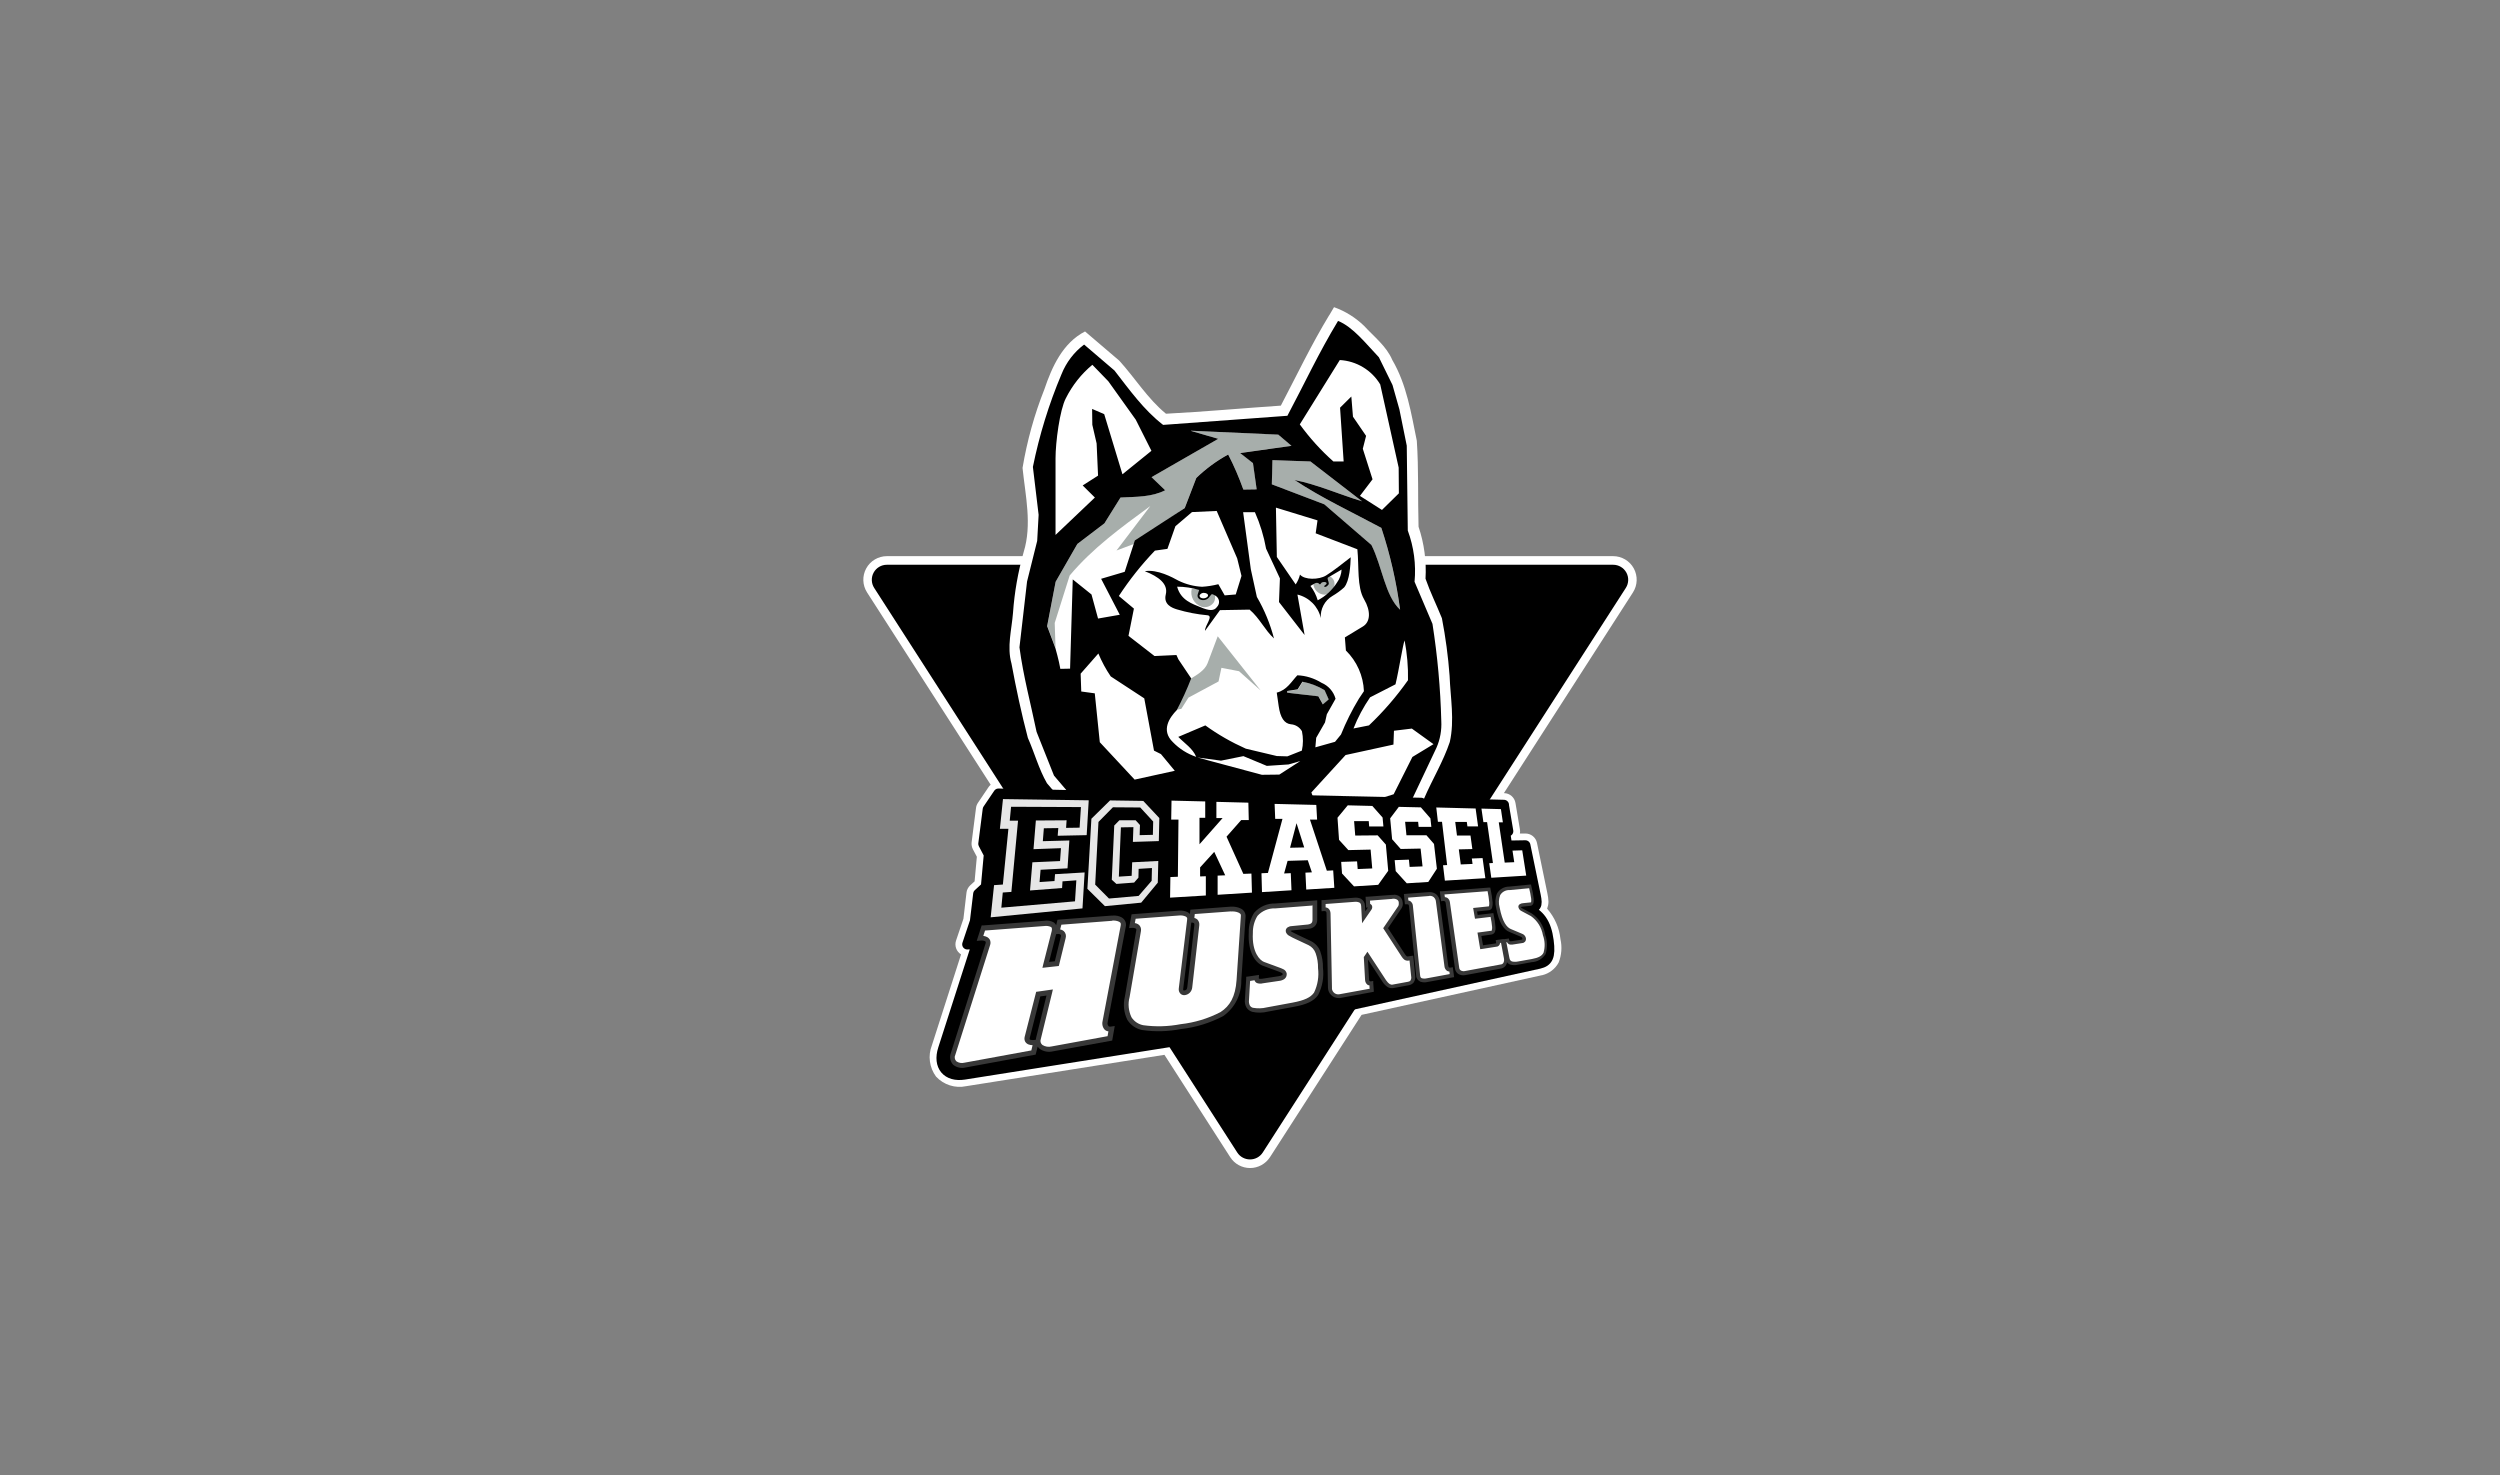 <?xml version="1.0" encoding="UTF-8"?><svg xmlns="http://www.w3.org/2000/svg" xmlns:xlink="http://www.w3.org/1999/xlink" viewBox="0 0 244 144"><rect x="0" y="0" width="244" height="144" fill="#808080" stroke="none"/><defs><style>.cls-1{clip-path:url(#clippath);}.cls-2{fill:none;}.cls-2,.cls-3,.cls-4,.cls-5,.cls-6,.cls-7,.cls-8{stroke-width:0px;}.cls-3{opacity:0;}.cls-3,.cls-5,.cls-9{fill:#000;}.cls-4{fill:#a7aeab;}.cls-9{stroke:#000;stroke-linejoin:round;}.cls-6{fill:#383838;}.cls-7{fill:#fff;}.cls-8{fill:#e6e6e6;}</style><clipPath id="clippath"><polygon class="cls-2" points="86.56 56.58 157.44 56.58 122 111.69 86.56 56.58"/></clipPath></defs><g id="Background"><rect class="cls-3" width="244" height="144"/></g><g id="Layer_10"><g id="Gruppe_10387"><g id="path4623"><path id="Pfad_7716" class="cls-7" d="M86.56,54.28c-.84,0-1.62.46-2.02,1.2-.4.74-.37,1.64.09,2.35l12.06,18.76c-.08.07-.14.14-.2.22l-1.04,1.54c-.1.15-.17.32-.19.5l-.43,3.36c-.03.24.02.48.13.69l.38.72-.22,2.4-.42.38c-.2.19-.34.44-.37.71l-.3,2.56-.72,2.13c-.17.51.03,1.07.49,1.35l-2.85,8.88c-.4,1.02-.24,2.17.41,3.05.75.8,1.86,1.16,2.94.93l19.35-3.06,6.42,9.99c.42.66,1.15,1.06,1.94,1.06.78,0,1.51-.4,1.94-1.06l8.94-13.89,17.6-3.87h.03c.69-.17,1.28-.62,1.61-1.25.28-.72.34-1.51.17-2.27-.11-1.1-.57-2.14-1.3-2.97.08-.22.13-.46.13-.69-.01-.28-.05-.56-.11-.83l-1.01-4.9c-.11-.54-.59-.93-1.15-.92h-.52c.03-.13.03-.28,0-.42l-.43-2.56c-.09-.54-.55-.95-1.11-.96h-.02l12.59-19.58c.46-.71.49-1.61.09-2.35-.4-.74-1.18-1.2-2.02-1.2h-70.88Z"/></g><g id="path4605"><path id="Pfad_7717" class="cls-5" d="M122,113.16c-.5,0-.97-.25-1.24-.67l-35.44-55.11c-.29-.45-.31-1.03-.05-1.5.26-.47.75-.76,1.29-.76h70.88c.54,0,1.03.29,1.29.76.26.47.24,1.05-.05,1.5l-35.44,55.11c-.27.42-.74.67-1.23.67ZM89.25,58.05l32.75,50.92,32.75-50.92h-65.5Z"/></g><g id="path4599"><g id="Gruppe_10386"><path id="Pfad_7718" class="cls-5" d="M86.56,56.58h70.88l-35.44,55.11-35.44-55.11Z"/><g class="cls-1"><g id="Gruppe_10385"><rect id="Rechteck_3901" class="cls-5" x="86.56" y="56.58" width="70.88" height=".15"/><rect id="Rechteck_3902" class="cls-5" x="86.56" y="56.73" width="70.88" height=".65"/><rect id="Rechteck_3903" class="cls-5" x="86.56" y="57.38" width="70.88" height=".65"/><rect id="Rechteck_3904" class="cls-5" x="86.56" y="58.03" width="70.88" height=".65"/><rect id="Rechteck_3905" class="cls-5" x="86.56" y="58.68" width="70.88" height=".65"/><rect id="Rechteck_3906" class="cls-5" x="86.56" y="59.33" width="70.88" height=".65"/><rect id="Rechteck_3907" class="cls-5" x="86.56" y="59.98" width="70.88" height=".65"/><rect id="Rechteck_3908" class="cls-5" x="86.56" y="60.63" width="70.88" height=".65"/><rect id="Rechteck_3909" class="cls-5" x="86.56" y="61.29" width="70.88" height=".65"/><rect id="Rechteck_3910" class="cls-5" x="86.56" y="61.94" width="70.88" height=".65"/><rect id="Rechteck_3911" class="cls-5" x="86.56" y="62.59" width="70.88" height=".65"/><rect id="Rechteck_3912" class="cls-5" x="86.56" y="63.24" width="70.88" height=".65"/><rect id="Rechteck_3913" class="cls-5" x="86.56" y="63.89" width="70.88" height=".65"/><rect id="Rechteck_3914" class="cls-5" x="86.56" y="64.54" width="70.88" height=".65"/><rect id="Rechteck_3915" class="cls-5" x="86.56" y="65.19" width="70.88" height=".65"/><rect id="Rechteck_3916" class="cls-5" x="86.56" y="65.84" width="70.88" height=".65"/><rect id="Rechteck_3917" class="cls-5" x="86.56" y="66.49" width="70.88" height=".65"/><rect id="Rechteck_3918" class="cls-5" x="86.56" y="67.14" width="70.88" height=".65"/><rect id="Rechteck_3919" class="cls-5" x="86.56" y="67.79" width="70.88" height=".65"/><rect id="Rechteck_3920" class="cls-5" x="86.56" y="68.44" width="70.88" height=".65"/><rect id="Rechteck_3921" class="cls-5" x="86.56" y="69.09" width="70.88" height=".65"/><rect id="Rechteck_3922" class="cls-5" x="86.56" y="69.74" width="70.88" height=".65"/><rect id="Rechteck_3923" class="cls-5" x="86.56" y="70.39" width="70.88" height=".65"/><rect id="Rechteck_3924" class="cls-5" x="86.56" y="71.04" width="70.88" height=".65"/><rect id="Rechteck_3925" class="cls-5" x="86.56" y="71.7" width="70.88" height=".65"/><rect id="Rechteck_3926" class="cls-5" x="86.56" y="72.35" width="70.88" height=".65"/><rect id="Rechteck_3927" class="cls-5" x="86.56" y="73" width="70.88" height=".65"/><rect id="Rechteck_3928" class="cls-5" x="86.56" y="73.65" width="70.88" height=".65"/><rect id="Rechteck_3929" class="cls-5" x="86.56" y="74.3" width="70.88" height=".65"/><rect id="Rechteck_3930" class="cls-5" x="86.56" y="74.95" width="70.88" height=".65"/><rect id="Rechteck_3931" class="cls-5" x="86.56" y="75.6" width="70.88" height=".65"/><rect id="Rechteck_3932" class="cls-5" x="86.56" y="76.25" width="70.88" height=".65"/><rect id="Rechteck_3933" class="cls-5" x="86.56" y="76.9" width="70.88" height=".65"/><rect id="Rechteck_3934" class="cls-5" x="86.56" y="77.55" width="70.88" height=".65"/><rect id="Rechteck_3935" class="cls-5" x="86.56" y="78.2" width="70.88" height=".65"/><rect id="Rechteck_3936" class="cls-5" x="86.56" y="78.85" width="70.88" height=".65"/><rect id="Rechteck_3937" class="cls-5" x="86.56" y="79.5" width="70.88" height=".65"/><rect id="Rechteck_3938" class="cls-5" x="86.56" y="80.15" width="70.88" height=".65"/><rect id="Rechteck_3939" class="cls-5" x="86.56" y="80.8" width="70.88" height=".65"/><rect id="Rechteck_3940" class="cls-5" x="86.56" y="81.45" width="70.88" height=".65"/><rect id="Rechteck_3941" class="cls-5" x="86.56" y="82.11" width="70.88" height=".65"/><rect id="Rechteck_3942" class="cls-5" x="86.56" y="82.76" width="70.88" height=".65"/><rect id="Rechteck_3943" class="cls-5" x="86.56" y="83.41" width="70.88" height=".65"/><rect id="Rechteck_3944" class="cls-5" x="86.56" y="84.06" width="70.88" height=".65"/><rect id="Rechteck_3945" class="cls-5" x="86.56" y="84.71" width="70.88" height=".65"/><rect id="Rechteck_3946" class="cls-5" x="86.56" y="85.36" width="70.88" height=".65"/><rect id="Rechteck_3947" class="cls-5" x="86.56" y="86.01" width="70.88" height=".65"/><rect id="Rechteck_3948" class="cls-5" x="86.56" y="86.66" width="70.88" height=".65"/><rect id="Rechteck_3949" class="cls-5" x="86.56" y="87.31" width="70.88" height=".65"/><rect id="Rechteck_3950" class="cls-5" x="86.56" y="87.96" width="70.88" height=".65"/><rect id="Rechteck_3951" class="cls-5" x="86.56" y="88.61" width="70.88" height=".65"/><rect id="Rechteck_3952" class="cls-5" x="86.56" y="89.26" width="70.88" height=".65"/><rect id="Rechteck_3953" class="cls-5" x="86.56" y="89.91" width="70.88" height=".65"/><rect id="Rechteck_3954" class="cls-5" x="86.56" y="90.56" width="70.88" height=".65"/><rect id="Rechteck_3955" class="cls-5" x="86.56" y="91.21" width="70.88" height=".65"/><rect id="Rechteck_3956" class="cls-5" x="86.56" y="91.86" width="70.88" height=".65"/><rect id="Rechteck_3957" class="cls-5" x="86.56" y="92.52" width="70.88" height=".65"/><rect id="Rechteck_3958" class="cls-5" x="86.56" y="93.17" width="70.88" height=".65"/><rect id="Rechteck_3959" class="cls-5" x="86.56" y="93.82" width="70.88" height=".65"/><rect id="Rechteck_3960" class="cls-5" x="86.56" y="94.47" width="70.88" height=".65"/><rect id="Rechteck_3961" class="cls-5" x="86.56" y="95.12" width="70.88" height=".65"/><rect id="Rechteck_3962" class="cls-5" x="86.56" y="95.77" width="70.88" height=".65"/><rect id="Rechteck_3963" class="cls-5" x="86.56" y="96.42" width="70.88" height=".65"/><rect id="Rechteck_3964" class="cls-5" x="86.56" y="97.07" width="70.88" height=".65"/><rect id="Rechteck_3965" class="cls-5" x="86.56" y="97.72" width="70.88" height=".65"/><rect id="Rechteck_3966" class="cls-5" x="86.56" y="98.37" width="70.88" height=".65"/><rect id="Rechteck_3967" class="cls-5" x="86.56" y="99.02" width="70.88" height=".65"/><rect id="Rechteck_3968" class="cls-5" x="86.56" y="99.67" width="70.88" height=".65"/><rect id="Rechteck_3969" class="cls-5" x="86.56" y="100.32" width="70.88" height=".65"/><rect id="Rechteck_3970" class="cls-5" x="86.56" y="100.97" width="70.88" height=".65"/><rect id="Rechteck_3971" class="cls-5" x="86.56" y="101.62" width="70.88" height=".65"/><rect id="Rechteck_3972" class="cls-5" x="86.56" y="102.27" width="70.88" height=".65"/><rect id="Rechteck_3973" class="cls-5" x="86.56" y="102.92" width="70.88" height=".65"/><rect id="Rechteck_3974" class="cls-5" x="86.56" y="103.58" width="70.88" height=".65"/><rect id="Rechteck_3975" class="cls-5" x="86.56" y="104.23" width="70.88" height=".65"/><rect id="Rechteck_3976" class="cls-5" x="86.56" y="104.88" width="70.88" height=".65"/><rect id="Rechteck_3977" class="cls-5" x="86.56" y="105.53" width="70.88" height=".65"/><rect id="Rechteck_3978" class="cls-5" x="86.56" y="106.18" width="70.88" height=".65"/><rect id="Rechteck_3979" class="cls-5" x="86.56" y="106.83" width="70.88" height=".65"/><rect id="Rechteck_3980" class="cls-5" x="86.56" y="107.48" width="70.88" height=".65"/><rect id="Rechteck_3981" class="cls-5" x="86.56" y="108.13" width="70.88" height=".65"/><rect id="Rechteck_3982" class="cls-5" x="86.56" y="108.78" width="70.88" height=".65"/><rect id="Rechteck_3983" class="cls-5" x="86.56" y="109.43" width="70.88" height=".65"/><rect id="Rechteck_3984" class="cls-5" x="86.56" y="110.08" width="70.88" height=".65"/><rect id="Rechteck_3985" class="cls-5" x="86.56" y="110.73" width="70.88" height=".65"/><rect id="Rechteck_3986" class="cls-5" x="86.56" y="111.38" width="70.88" height=".31"/></g></g></g></g><g id="g4007"><path id="path4003" class="cls-7" d="M129.72,30.78c-1.73,2.85-3.16,5.86-4.71,8.81-3.73.25-7.49.6-11.21.79-1.8-1.47-3.02-3.49-4.56-5.18-1.11-.95-2.23-1.9-3.34-2.85-2.18,1.12-3.23,3.46-3.97,5.65-.98,2.47-1.69,5.04-2.13,7.67.28,2.72.94,5.52.11,8.21-.55,1.94-.9,3.92-1.04,5.93-.13,1.65-.61,3.32-.15,4.95.45,2.43.97,4.87,1.6,7.26.65,1.46,1.07,3.05,1.86,4.42.92,1.08,1.85,2.16,2.77,3.24h31.89c.78-.52,1.91-.7,2.15-1.74.8-1.86,1.87-3.61,2.51-5.52.48-2.12.06-4.32-.02-6.46-.14-1.89-.39-3.76-.75-5.62-.52-1.29-1.15-2.56-1.6-3.86.1-1.72-.13-3.44-.68-5.07-.08-2.79.02-5.6-.17-8.39-.55-2.69-.98-5.47-2.39-7.88-.57-1.35-1.78-2.27-2.75-3.33-.84-.81-1.84-1.44-2.94-1.83l-.46.78Z"/><path id="path3132" class="cls-4" d="M124.18,44.91l-.06,2.36,5.12,1.95,4.6,3.97c1.06,2.08,1.33,4.97,2.8,6.32-.35-2.71-.97-5.39-1.82-7.99-2.85-1.53-5.82-2.91-8.47-4.67,2.14.41,4.42,1.42,6.59,2.08l-5.04-3.89-3.72-.13ZM116.25,42.04l8.51.37,1.3,1.09-5.01.71,1.25.98.35,2.56-1.3.02c-.42-1.17-.91-2.31-1.48-3.42-1.13.62-2.18,1.39-3.11,2.29l-1.13,2.93-4.94,3.51-1.72.65,3.3-4.34c-2.86,2.1-5.63,4.11-7.87,6.78l-1.46,4.63.08,2.44-.81-2.14.82-4.32,2.12-3.69,2.64-2.01,1.56-2.52c1.57-.08,3.05-.05,4.36-.71l-1.33-1.28,6.51-3.74-2.64-.77ZM116.15,66.28c.58-.37,1.43-.81,1.71-1.55l.99-2.63,4.19,5.29-2.11-1.88-1.72-.33-.28,1.33-2.94,1.58-.69,1.09-.52.11,1.37-3.02ZM125.66,67.62l3.03.35.44.79.57-.49-.4-.91c-.66-.4-1.39-.68-2.15-.82l-.47.76-1.01.15v.17Z"/><path id="path3948" class="cls-4" d="M116.32,57.45c-.2.75.22,1.52.96,1.77.46.13.96-.06,1.21-.47.2-.41.11-.9-.2-1.23,0,0-.08.21-.11.3-.08.26-.26.48-.49.62-.41.16-.81-.11-.69-.41.09-.2.19-.39.32-.56l-1-.02ZM130.25,57.03c0,.56-.45,1.01-1.01,1.01-.58-.04-1.04-.51-1.06-1.09.2-.34,1.04-.48,1.36-.77.43.05.74.43.71.86h0ZM129.56,56.93c0,.16-.16.3-.41.3-.22,0-.34-.12-.34-.28,0-.12.16-.22.35-.25s.39.01.41.23h0Z"/><path id="path3913" class="cls-5" d="M130.6,31.31c-1.9,3.14-3.28,6.13-4.95,9.27l-12.13.89c-1.89-1.46-3.28-3.42-4.75-5.31l-2.96-2.53c-.99.74-1.75,1.75-2.21,2.9-1.23,2.91-2.16,5.94-2.79,9.04l.56,4.68-.14,2.54-.99,3.97-.74,6.42c.37,2.79,1.1,5.5,1.67,8.25l1.7,4.27,2.54,2.98h31.16l1.26-.69,2.37-5.01c.36-.82.52-1.72.47-2.62-.08-3.17-.37-6.34-.86-9.47l-1.75-4.11c.16-1.69-.07-3.4-.66-5l-.1-8.28-.72-3.55-.67-2.37-1.33-2.71c-1.23-1.29-2.53-2.97-3.99-3.55ZM130.76,35.14c1.63.09,3.11.98,3.95,2.38l1.8,8.12.02,2.51-1.65,1.62-2.15-1.37,1.23-1.62-.95-2.98.32-1.26-1.28-1.87-.16-1.97-1.1,1.09.35,5.25h-1c-1.22-1.08-2.32-2.3-3.28-3.62l3.91-6.29ZM106.62,35.61l1.55,1.6,2.68,3.75,1.53,3.04-2.83,2.29-1.78-5.87-1.18-.51.02,1.55.42,1.82.14,3.14-1.5.96,1.19,1.18-3.84,3.65v-7.49c0-1.54.41-4.72,1.01-5.86.63-1.25,1.51-2.37,2.59-3.26h0ZM116.25,42.04l8.51.38,1.29,1.09-5.01.71,1.25.98.36,2.56-1.3.02c-.42-1.17-.91-2.32-1.48-3.42-1.13.62-2.18,1.39-3.11,2.29l-1.13,2.94-4.87,3.16-.99,3.06-2.3.68,1.82,3.51-2.12.37-.64-2.35-1.83-1.47-.26,8.71-.95.02c-.14-.83-.48-2.01-.48-2.01l-.81-2.16.83-4.33,2.12-3.69,2.64-2.01,1.57-2.52c1.57-.08,3.05-.04,4.36-.71l-1.33-1.28,6.51-3.74-2.65-.77ZM124.18,44.91l3.72.13,5.04,3.89c-2.17-.66-4.45-1.67-6.59-2.08,2.65,1.76,5.62,3.14,8.47,4.67.86,2.6,1.47,5.27,1.83,7.99-1.47-1.35-1.75-4.24-2.8-6.32l-4.6-3.97-5.12-1.95.06-2.36ZM124.48,49.53l4.11,1.26-.18,1.26,4.07,1.56c.17,1.69-.05,3.68.65,4.87.69,1.18.62,2.23-.12,2.67l-1.75,1.06.1,1.28c1.07,1.05,1.7,2.47,1.76,3.97l-.49.73c-.68,1.12-1.26,2.29-1.75,3.5l-.58.71-1.92.54.08-.93.86-1.5.18-.8.85-1.51c-.19-.7-.7-1.28-1.37-1.56-.71-.44-1.53-.7-2.36-.73-.57.6-1.01,1.44-2.01,1.69l.19,1.32c.16,1.13.55,1.7,1.19,1.77.45.03.86.29,1.08.68.13.63.13,1.27-.01,1.89l-1.41.56-1.03-.03-3.03-.72c-1.39-.62-2.72-1.38-3.95-2.27l-2.64,1.12c.61.63,1.41,1.12,1.75,1.95-.86-.29-1.64-.78-2.27-1.43-1.22-1.17-.3-2.44.37-3.13.53-1.01,1-2.04,1.41-3.1l-1.25-1.86-.19-.42-2.14.1-2.54-1.97.53-2.66-1.47-1.23c1.03-1.58,2.21-3.06,3.52-4.43l1.22-.17.78-2.21,1.62-1.38,2.41-.11,2,4.63.42,1.71-.56,1.81-1.08.09-.62-1.09c-.52.13-1.06.22-1.59.25-.79-.04-1.57-.24-2.29-.59-.58-.32-2.07-1.14-3.3-.93,1.37.53,2.3,1.25,2.05,2.27-.24.98.6,1.31,1.1,1.46.97.29,1.96.48,2.96.57.63.06-.26,1.01-.23,1.52l1.46-2.02,2.89-.05c.99.84,1.5,2.02,2.38,2.81-.37-1.42-.93-2.78-1.67-4.05l-.59-2.7-.75-5.57h1.15c.51,1.15.87,2.34,1.09,3.56l1.35,2.9-.09,2.31,2.5,3.22-.7-3.95c1.13.27,2.02,1.15,2.28,2.29-.06-.87.38-1.71,1.13-2.15.41-.24.8-.52,1.15-.84.54-.64.62-2.19.64-2.94-.8.61-1.62,1.29-2.41,1.78-.7.43-2.1.44-2.54-.09-.08.34-.23.67-.42.96l-1.84-2.68-.09-4.84ZM130.94,55.58c-.02.46-.18.91-.45,1.28-.46.73-1.11,1.33-1.88,1.73-.15-.51-.39-.98-.71-1.4.3-.15.6-.5.9-.17.06.06.14-.14.21-.17.12-.06.42-.08.46.05.06.17-.3.25-.22.35.1.13.45-.14.44-.3,0-.19-.16-.41-.1-.57l1.35-.79ZM114.89,57.26c.73,0,1.45.11,2.15.32,0,0-.09.26-.14.42-.03.09-.03.19,0,.28.04.09.11.16.19.21.19.1.42.11.62.03.14-.06.26-.15.34-.28.07-.1.15-.19.23-.26.14.04.26.1.38.18.32.21.42.64.21.96-.02.03-.04.06-.07.09-.3.45-.78.41-1.64.05-.76-.32-1.91-.66-2.27-1.99h0ZM117.56,57.87c.12,0,.38.09.34.28-.03.13-.18.18-.24.21-.15.06-.32.05-.46-.02-.05-.03-.09-.07-.11-.12-.02-.04-.02-.09,0-.14.1-.16.29-.25.48-.21h0ZM137.09,62.5c.24,1.28.36,2.59.33,3.89-1.12,1.59-2.4,3.07-3.81,4.41l-1.51.3c.42-1.07.97-2.09,1.62-3.04l2.48-1.27c.34-1.4.73-3.96.89-4.28h0ZM107.2,63.78c.33.79.73,1.54,1.21,2.24l3.27,2.14.95,5.1.68.34,1.35,1.63-3.92.86-3.4-3.65-.49-4.77-1.32-.18-.06-1.74,1.73-1.97ZM127.13,66.54c.76.14,1.49.42,2.15.82l.4.9-.57.49-.44-.79-3.03-.35v-.17l1.01-.16.47-.75ZM137.77,71.09l2.14,1.54-2.06,1.25-1.83,3.64-2.14.67-5.66-.19-.23-.66,3.34-3.65,4.67-1.02.05-1.35,1.74-.21ZM121.36,73.8l2.28.95,2.12-.14,1.15-.33-2.05,1.32-1.7.02-6.3-1.69,2.31.31,2.18-.44Z"/></g><path id="path4418" class="cls-9" d="M146.77,78.57l.43,2.56h-.32l.21,1.41,1.78-.03,1.01,4.9c.21,1.04.08,1.15-.82,1.28,1.21.57,1.85,1.37,2.08,3.12.21,1.6-.09,2.04-.91,2.24l-24.22,5.32c-.35.06-.72.06-1.07,0-.4.28-.86.46-1.35.53l-1.49.26c-.45.07-.89-.15-1.12-.54-.28.71-1.25,1.2-2.48,1.39l-24.38,3.86c-1.69.27-2.6-.83-2.07-2.48l3.16-9.84c.07-.22-.27-.44-.8-.38l.75-2.24.32-2.68.75-.69.29-3.17-.54-1.03.43-3.36,1.04-1.54,41.25.9.82.88-.03-.87,7.29.19Z"/><path id="path3390" class="cls-7" d="M114.34,78.16l-.03,1.83h.71s-.06,5.58-.06,5.58l-.73.03-.03,2.01,3.49-.21v-1.88s-.56.02-.56.02v-.88l1.38-1.52,1.07,2.29-.74.03v1.87s3.35-.21,3.35-.21l-.05-1.86-.79.03-1.64-3.63,1.43-1.62h.74s-.04-1.7-.04-1.7l-3.12-.08v1.58s.61,0,.61,0l-2.26,2.56v-2.58h.56s0-1.6,0-1.6l-3.29-.08h0M124.4,78.42l.06,1.5h.71s-1.42,5.28-1.42,5.28l-.63.03.05,1.84,2.88-.18-.07-1.67-.65.03.34-1.23,1.97-.06.4,1.18-.63.03.08,1.65,2.74-.17-.11-1.7-.62.03-1.65-4.99h.7s-.08-1.43-.08-1.43l-4.07-.1h0M131.54,78.6l-1,1.21.15,2.16.91,1,2.17-.05.16,1.84-1.42.06-.06-.75-1.55.05.08,1.13,1.17,1.26,2.36-.15.98-1.37-.23-2.56-.8-.9-2.19.02-.11-1.41h1.43s.04.52.04.52h1.39l-.08-.87-1-1.13-2.39-.06h0M136.54,78.73l-.86,1.14.19,2.04.84.95,1.94-.04.19,1.74-1.26.05-.07-.71-1.39.05.1,1.07,1.08,1.19,2.1-.13.84-1.29-.28-2.42-.74-.85h-1.95s-.13-1.31-.13-1.31h1.27s.05.49.05.49h1.24l-.09-.83-.93-1.07-2.14-.05h0M140.18,78.81l.16,1.4h.4l.5,4.22-.4.02.18,1.5,3.95-.24-.27-1.96-1.05.04.07.53-1.15.05-.19-1.47,1.32-.03-.18-1.32h-1.32s-.17-1.33-.17-1.33h1.13s.06.44.06.44h1.04l-.24-1.75-3.85-.1h0M144.59,78.92l.19,1.32h.36l.57,3.99-.36.02.2,1.42,3.41-.21-.39-2.47-.95.03.17,1.13-.93.04-.58-3.93h.4l-.19-1.29-1.89-.05h0M126.54,80.34l.75,2.37-1.38.03.63-2.39h0"/><path id="path2432" class="cls-8" d="M105.65,88.66l.21-3.51-2.89.17-.05.67-1.46.1.1-1.2,2.63-.14.18-2.72-2.59.07.1-1.26,1.41-.02-.06.75,2.83-.06.2-3.4-8.37-.12-.3,2.9h.83s-.54,5.44-.54,5.44l-.86.06-.33,3.14,8.95-.87M113.1,82.1l.05-2.26-1.57-1.67-3.24-.05-1.82,1.79-.39,6.84,1.71,1.69,3.54-.34,1.62-1.95.05-2.12-2.55.13-.05,1.32-1.25.08.2-4.81,1.22-.02-.05,1.44,2.53-.08"/><path id="path4492" class="cls-5" d="M98.68,78.75l-.13,1.35h.81s-.65,6.95-.65,6.95l-.84.06-.14,1.48,7.19-.62.13-2.05-1.35.1-.04.65-3.13.24.23-2.75,2.7-.12.09-1.26-2.68.1.23-2.8,3-.02-.05.74,1.32-.02.13-2.01-6.82-.03ZM108.61,78.8l-1.4,1.42-.32,6.12,1.34,1.35h.09s2.81-.25,2.81-.25l1.27-1.47.03-1.25-1.3.08-.02.86-.42.48-1.73.13-.45-.41.24-5.29.5-.51h1.59s.42.46.42.46l-.03.99,1.29-.03.03-1.3-1.26-1.37-2.67-.02Z"/><path id="path4348" class="cls-6" d="M149.49,86.33h-.14s-2.05.2-2.05.2c-.49,0-.94.25-1.19.67-.18.44-.21.94-.09,1.4.29,1.53.77,2.14,1.28,2.35l1.12.47c.08.02.14.09.16.17.03.07.01.07,0,.09-.02.02-.04.03-.06.03l-.98.15c-.06.01-.12.01-.17,0-.03-.01-.05-.03-.07-.11l-.03-.15-.16.02-.35.05v-.02l-.17.02-.43.06-.18.03.03.18s.01.08.01.12c-.02,0-.04.01-.06.02,0,0-.95.14-1.22.18-.04-.22-.12-.68-.16-.91l1-.14c.15-.03.28-.13.33-.27.05-.14.07-.3.05-.45-.03-.41-.09-.81-.18-1.21l-.03-.16-.17.02-1.36.16c-.02-.13-.04-.21-.06-.34l1.16-.12c.08,0,.16-.05.22-.11.05-.05.09-.12.1-.19.04-.15.05-.31.04-.47-.04-.43-.11-.86-.2-1.28l-.03-.16h-.16s-4.57.36-4.57.36h-.19s.02.2.02.2l.08.6.02.17.17-.02c.07-.01.14,0,.2.03.04.02.07.06.08.18l.91,6.4c.03.21.15.39.32.51.21.12.45.16.68.11l3.53-.65c.29-.07.51-.31.54-.61.08.11.19.19.31.23.24.07.5.08.74.02h0l1.35-.25c.56-.02,1.07-.32,1.37-.79.2-.63.18-1.3-.04-1.91-.14-.85-.62-1.6-1.33-2.07l-.9-.48c-.11-.06-.13-.09-.14-.13.05-.02.1-.04.16-.04l.77-.08c.08,0,.15-.04.2-.1.05-.05.08-.11.1-.18.03-.15.04-.3.02-.44-.05-.4-.13-.81-.23-1.2l-.03-.15ZM139.55,87.07s-.06,0-.1,0l-2.24.17-.19.02.02.19.06.63.02.18h.18s.1-.01.14.01c.03.02.07.06.08.19l.7,6.74c0,.27.17.51.42.62.23.07.47.08.7.02l2.4-.44.18-.03-.02-.18-.08-.6-.03-.19-.19.04c-.06.01-.11,0-.17-.01-.03-.02-.06-.04-.08-.16l-.83-6.3c-.02-.27-.15-.52-.36-.7-.18-.13-.39-.2-.61-.2h0ZM136.04,87.34c-.06,0-.12,0-.18,0l-2.39.18h-.19s.01.2.01.2l.04.66v.2s.19-.01.19-.01c0,0,0,0-.01,0l-.26.38c-.01-.27-.03-.55-.03-.55,0-.28-.15-.54-.39-.68-.21-.1-.45-.13-.68-.1l-2.99.23h-.18s0,.19,0,.19v.7s.01.2.01.2l.21-.02c.07-.01.14,0,.2.03.03.02.07.06.07.2l.14,7.24c0,.57.48,1.03,1.05,1.02.03,0,.06,0,.09,0h.02s3.14-.58,3.14-.58l.17-.03v-.17s-.05-.67-.05-.67v-.22s-.22.04-.22.04c-.04.01-.09,0-.13-.02-.02-.02-.06-.05-.06-.18,0,0-.09-1.56-.11-1.93l1.44,2.2h0s0,0,0,0c.13.2.3.37.51.5.17.09.37.12.56.08l1.47-.27c.18-.03.35-.12.47-.25.14-.2.2-.44.16-.69l-.17-1.75-.02-.2-.2.03-.34.05s-.06,0-.09-.02c-.06-.05-.12-.11-.16-.18l-1.67-2.56c.13-.19,1.33-1.96,1.33-1.96.1-.17.14-.36.1-.56-.01-.25-.15-.48-.36-.62-.15-.08-.32-.13-.49-.13h0ZM128.53,87.87l-.23.02-3.84.29c-.78-.02-1.53.31-2.05.9-.36.57-.55,1.24-.53,1.91-.12,2.04.72,3.02,1.36,3.26l1.41.52c.14.05.28.1.42.17.1.05.11.08.11.09.01.11,0,.11-.04.14-.11.06-.23.1-.36.11l-1.56.24c-.11.02-.22.02-.33,0-.02,0-.01,0-.02-.01-.01-.03-.02-.06-.01-.1l.02-.26-.26.04-.81.12-.18.02v.18s-.13,2.07-.13,2.07c-.03.27.03.53.16.76.13.2.32.34.54.41.51.12,1.05.11,1.56-.02l2.49-.46c1.23-.22,1.97-.54,2.4-1.16.42-.82.58-1.74.47-2.65.01-.55-.08-1.09-.26-1.6-.16-.44-.49-.8-.91-1.01l-1.31-.62c-.21-.1-.39-.19-.52-.26-.06-.03-.11-.07-.16-.12.05-.02.1-.03.15-.04l1.62-.16c.23-.01.44-.11.6-.26.15-.16.23-.37.23-.59v-1.69s0-.24,0-.24ZM120.23,88.49s-.08,0-.13,0l-3.73.28-.19.02-.02.19s-.02.14-.03.23c-.05-.06-.11-.12-.18-.16-.27-.15-.59-.2-.89-.17l-4.44.34-.18.02-.03.18-.16.86-.05.3.3-.02c.11-.01.23.01.33.06.07.04.09.06.07.17l-1.11,6.47c-.19.77-.11,1.57.24,2.28.32.51.84.87,1.43.99,1.27.19,2.57.15,3.83-.1h.02c1.42-.16,2.79-.59,4.06-1.25,1.14-.79,1.81-2.11,1.78-3.5l.42-6.26c0-.33-.19-.63-.5-.76-.26-.12-.55-.18-.85-.17h0ZM108.63,89.36s-.08,0-.12,0l-5.12.39-.18.02-.04.17s-.05.19-.09.36c-.05-.1-.12-.19-.21-.26-.29-.17-.63-.23-.95-.17l-5.95.45h-.16s-.05.17-.05.17l-.32.99-.11.35.36-.03c.15-.02.31,0,.45.06.03.01.05.04.06.06.02.05.01.1,0,.14l-3.4,10.73c-.15.39-.05.84.24,1.14.34.27.78.36,1.19.26l6.69-1.23.16-.03.04-.16s.08-.33.16-.62c.05.08.12.15.2.22.38.27.85.35,1.3.24l5.6-1.02.17-.03.03-.17.16-.91.06-.34-.34.05c-.18.03-.23,0-.27-.04-.05-.07-.09-.15-.1-.23,0,0,0-.06.02-.16l1.77-9.33c.08-.35-.09-.71-.4-.89-.26-.14-.55-.2-.84-.18h0ZM116.31,90.05c.08-.02.16,0,.22.05.03.03.05.08.04.18l-.69,6.07c-.03.23-.11.3-.3.32-.03,0-.05,0-.08-.02-.01-.01-.04-.02-.02-.13,0,0,.75-6.12.79-6.48h.04ZM103.19,91.16c.11-.02.23,0,.32.06.04.03.06.06.03.19,0,0-.52,2.12-.59,2.41-.15.02-.31.03-.56.06.13-.51.62-2.44.69-2.71h.11ZM102.14,97.16c-.14.59-1.02,4.15-1.02,4.15-.01.06-.02.11-.02.17h-.04c-.16.04-.33.04-.49,0-.03,0-.06-.03-.07-.06,0-.01-.01-.04,0-.11l1.03-4.06c.15-.02.34-.05.6-.08Z"/><path id="path4346" class="cls-7" d="M108.54,89.85c.23-.02.47.01.68.11.15.08.2.15.16.37l-1.77,9.34h0c-.03.11-.03.22-.02.32.02.19.1.37.23.51.1.09.23.15.36.16l-.08.47-5.45,1c-.31.08-.64.03-.91-.14-.17-.14-.24-.36-.16-.57l1.1-4.5.08-.35-.35.05-1.12.16-.16.02-.04.16-1.08,4.23c-.04.15-.03.31.04.46.07.13.18.22.31.28.13.05.27.08.42.08l-.12.51-6.54,1.2c-.27.07-.55.02-.78-.14-.17-.17-.21-.42-.1-.63l3.4-10.73h0s0,0,0,0c.05-.15.04-.31-.01-.46-.06-.13-.16-.23-.28-.3-.12-.06-.24-.1-.38-.12.07-.22.12-.38.17-.52l5.79-.44c.22-.03.44,0,.64.09.05.03.08.07.09.12.02.1.01.21-.02.31l-.82,3.22-.08.34.35-.04,1.08-.12.17-.02.04-.16.63-2.57c.07-.24,0-.51-.19-.68-.1-.08-.22-.14-.35-.16.05-.2.08-.32.12-.46l4.95-.38ZM120.14,88.96c.25-.02.51.01.74.11.18.09.25.17.23.31l-.42,6.26c-.11,1.66-.66,2.55-1.57,3.14-1.21.63-2.53,1.03-3.89,1.18-1.2.23-2.43.27-3.65.1-.47-.09-.89-.37-1.15-.78-.29-.62-.36-1.32-.18-1.97l1.11-6.46c.04-.25-.06-.5-.27-.64-.1-.06-.21-.1-.33-.12.03-.18.05-.29.08-.42l4.26-.32c.21-.02.42.01.62.1.13.08.18.14.14.34h0v.02l-.81,6.66c-.03.2.04.4.18.53.12.11.29.15.44.12.37-.06.65-.36.69-.73l.69-6.07c.03-.21-.04-.42-.18-.57-.08-.08-.19-.13-.3-.16.02-.16.03-.25.04-.38l3.54-.26ZM128.1,88.34c0,.35,0,1.46,0,1.46,0,.11-.03.21-.1.29-.09.08-.21.13-.33.14h0l-1.62.16c-.13,0-.26.05-.38.12-.07.05-.13.12-.16.2-.03.09-.03.19,0,.28.07.16.19.29.35.36.18.11.37.2.56.29l1.3.61c.32.16.57.44.69.79.16.46.24.95.23,1.45.1.82-.03,1.65-.39,2.39-.33.47-.93.76-2.12.98l-2.49.46c-.44.11-.9.12-1.35.04-.13-.03-.23-.11-.3-.22-.08-.16-.11-.34-.09-.51,0,0,.09-1.6.11-1.89.15-.02.28-.04.44-.07,0,.02,0,.05.01.07.05.09.13.17.23.21.18.06.38.07.56.02l1.56-.23c.2-.02.39-.08.55-.19.17-.13.25-.34.22-.55-.04-.18-.17-.34-.34-.41-.15-.07-.31-.14-.47-.19l-1.41-.52c-.37-.14-1.19-.91-1.08-2.82-.01-.59.14-1.17.45-1.67.44-.49,1.07-.76,1.73-.73l3.61-.28ZM135.89,87.72c.16-.02.32,0,.46.08.11.07.18.19.17.32.01.1,0,.21-.04.3l-1.41,2.07-.07.1.07.11,1.74,2.68c.07.11.16.21.26.29.11.07.23.1.36.09l.14-.02.16,1.56c.03.14,0,.28-.07.4-.06.07-.15.11-.24.12l-1.47.27c-.1.03-.21.01-.3-.04-.15-.1-.27-.23-.37-.38h0s-1.66-2.54-1.66-2.54l-.16-.24-.16.24-.15.22-.04.05v.06l.12,2.16c0,.18.08.36.22.48.06.04.13.07.21.08,0,.13,0,.2.02.32l-2.96.54c-.34.06-.66-.17-.72-.51,0-.04,0-.08,0-.12l-.14-7.25c0-.2-.08-.39-.23-.51-.07-.05-.16-.08-.25-.09,0-.13,0-.21,0-.33l2.81-.21c.16-.02.32,0,.47.06.11.06.18.13.19.36l.06,1.11.03.56.32-.47.58-.84c.1-.13.12-.3.05-.44-.04-.06-.09-.11-.16-.14,0-.11-.01-.19-.02-.32l2.2-.17ZM139.49,87.44c.16-.02.32.02.44.12.13.12.21.28.22.46l.83,6.3c.02.18.11.34.26.44.07.04.14.06.22.06.01.1.02.15.03.25l-2.22.41c-.16.04-.33.04-.49,0-.1-.04-.16-.09-.18-.31l-.7-6.74c0-.18-.09-.34-.23-.46-.06-.04-.13-.07-.21-.08-.01-.11-.02-.17-.03-.28l2.06-.16ZM145.19,86.99c.07.36.13.72.16,1.08.01.12,0,.24-.02.35,0,.02-.01.03-.02.04l-1.34.14-.19.02.03.19.12.7.03.16.17-.02,1.35-.16c.07.33.12.66.15.99,0,.1,0,.21-.03.31-.02.05-.01.05-.04.05l-1.18.16-.18.02.03.18.21,1.27.03.17.17-.02,1.4-.22c.12,0,.23-.07.3-.17.04-.06.06-.13.06-.2.05,0,.05,0,.1-.01l.28,1.49c.08.39-.1.59-.25.61l-3.53.65c-.14.04-.29.02-.42-.05-.09-.06-.15-.15-.16-.26l-.91-6.4c-.02-.17-.1-.32-.24-.42-.08-.05-.16-.07-.25-.08-.01-.1-.02-.15-.04-.26l4.2-.32ZM149.24,86.67c.09.34.15.68.2,1.03.02.11.01.22,0,.33,0,.02-.01.03-.02.04l-.77.08c-.11,0-.22.04-.32.1-.05.03-.1.08-.12.14-.02.06-.03.13,0,.2.05.15.16.28.31.34l.9.48c.62.44,1.04,1.11,1.17,1.87.2.55.22,1.14.06,1.7-.16.32-.49.5-1.14.62l-1.35.24c-.19.04-.39.04-.58,0-.14-.05-.23-.13-.27-.39h0s-.23-1.22-.29-1.49c.03,0,.04,0,.06-.01.04.08.1.15.18.2.11.05.24.06.36.04l.97-.15c.1-.01.19-.06.26-.14.09-.12.11-.27.06-.41-.06-.16-.18-.29-.34-.35l-1.12-.47c-.37-.16-.81-.64-1.09-2.12-.11-.39-.09-.81.06-1.19.19-.32.55-.51.93-.49l1.9-.18Z"/></g></g></svg>